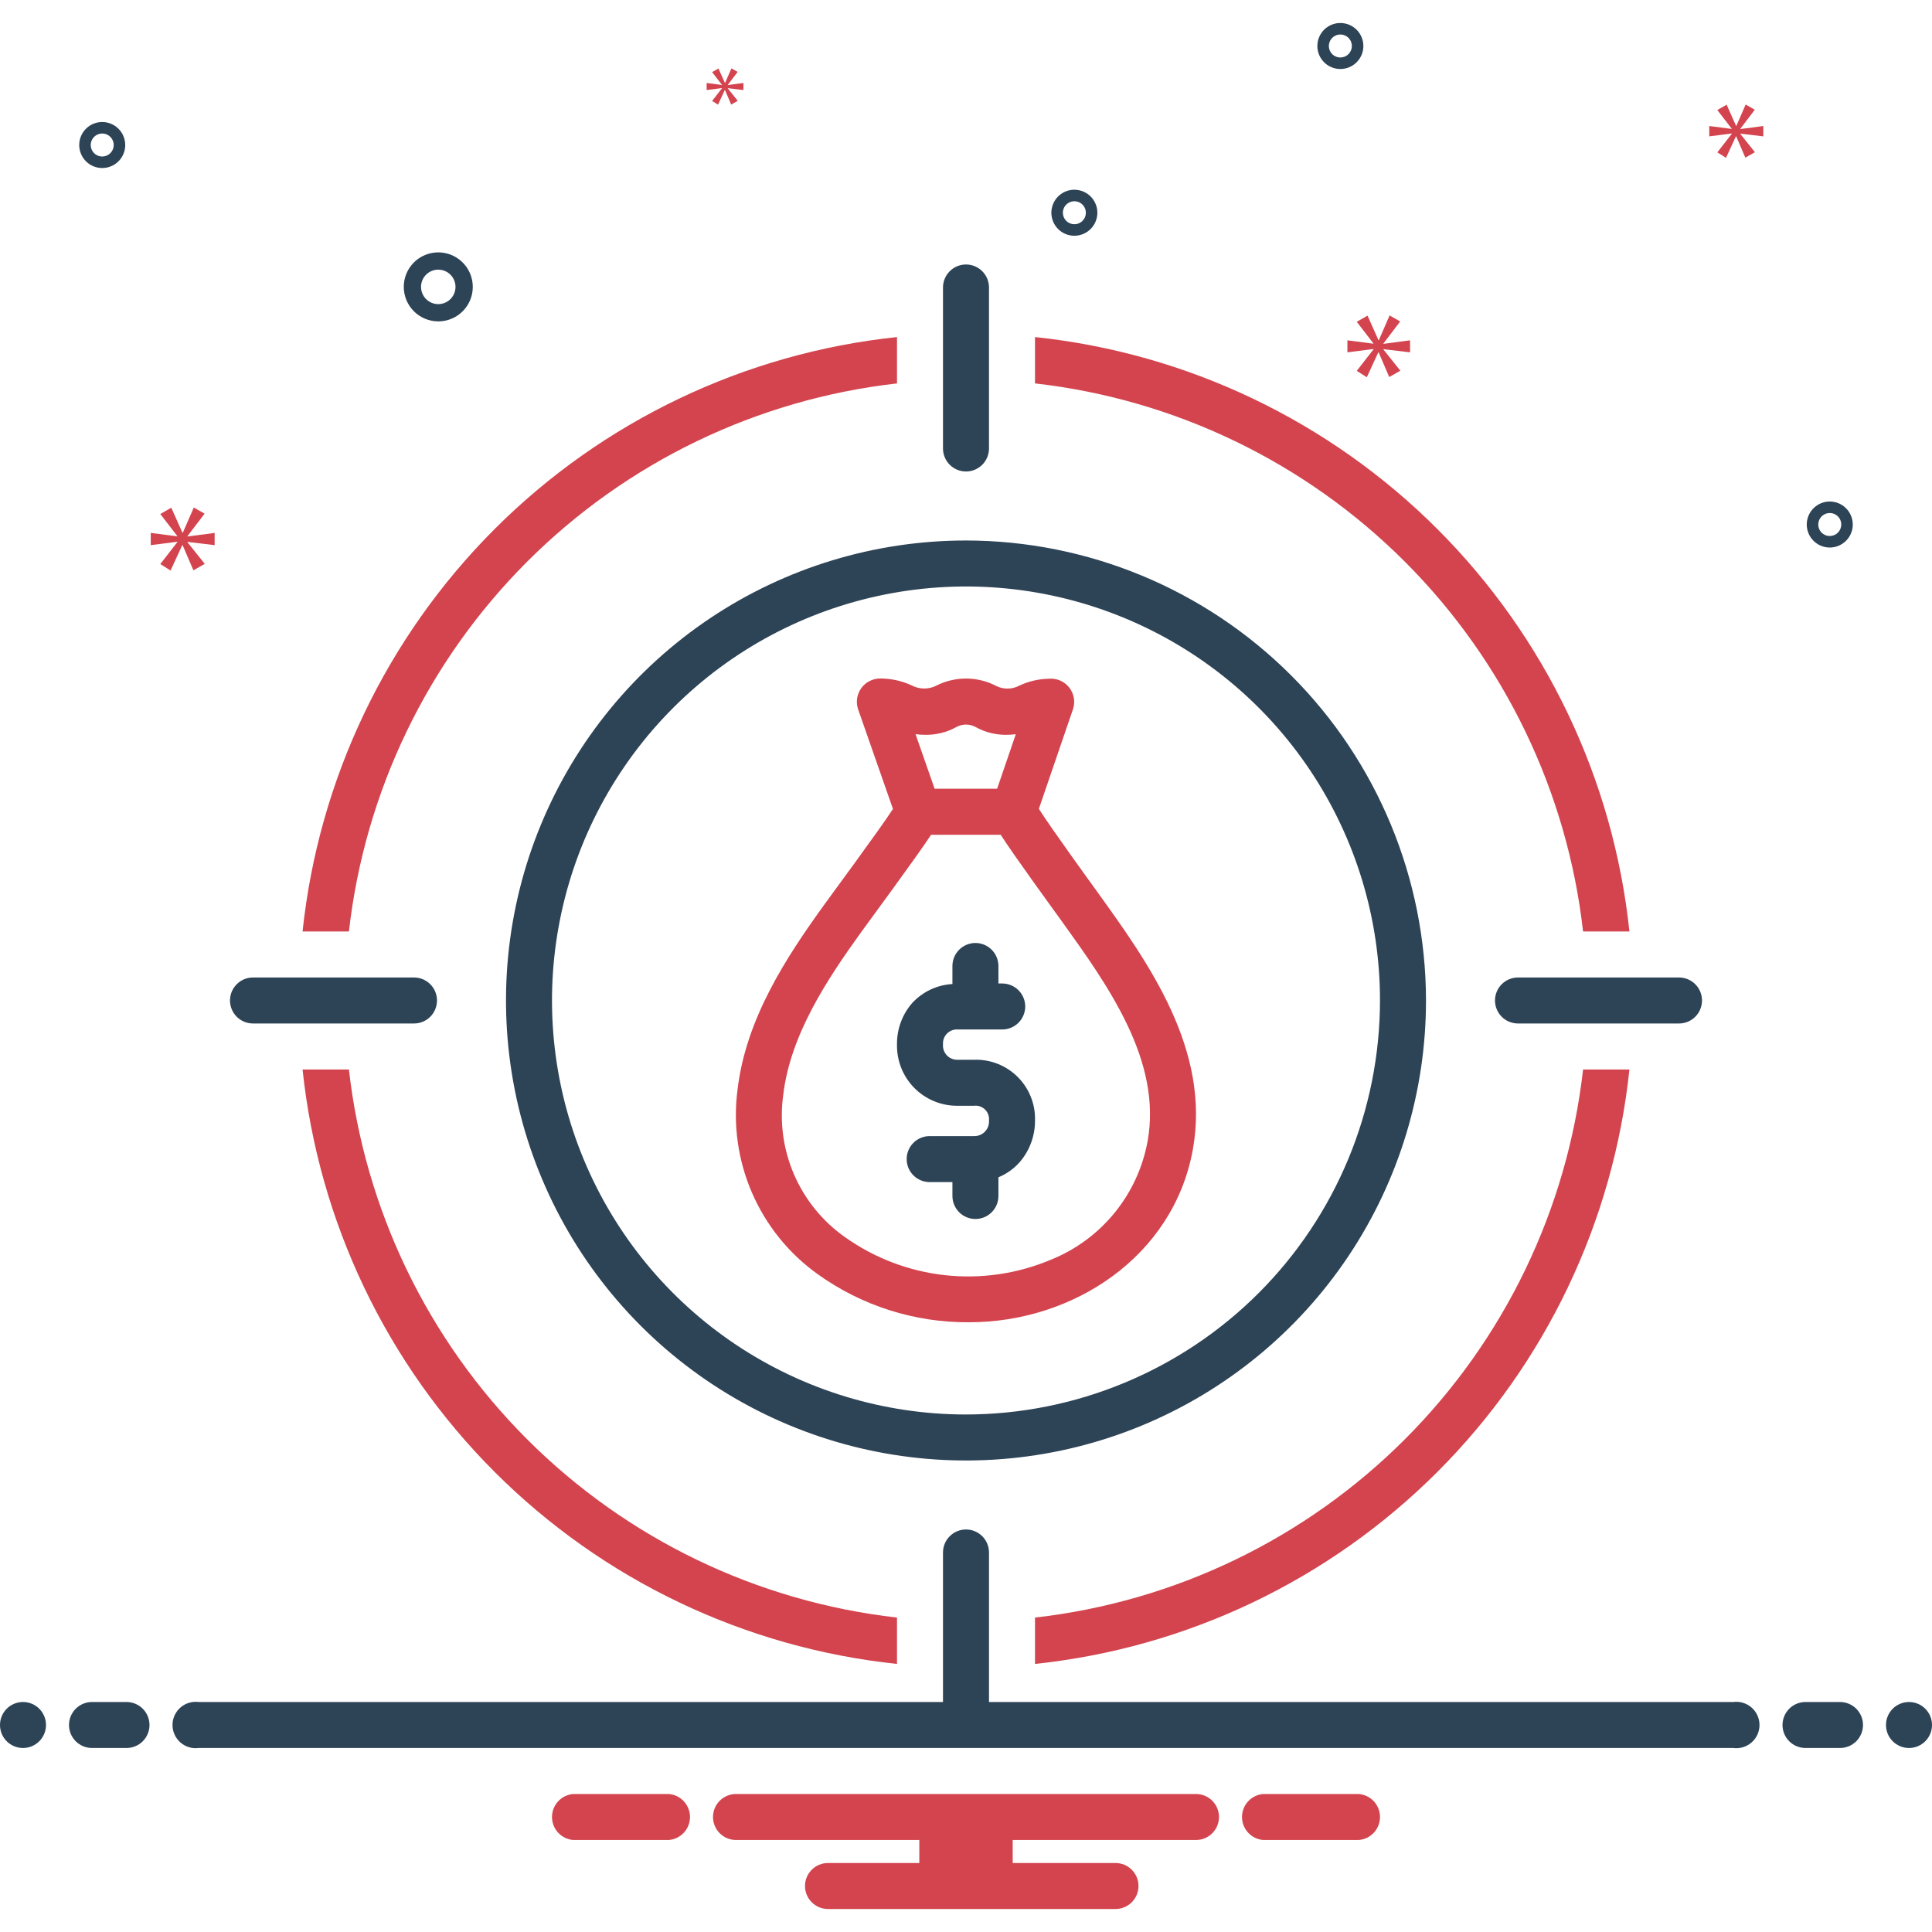 <svg width="150" height="150" viewBox="0 0 150 150" fill="none" xmlns="http://www.w3.org/2000/svg">
<g clip-path="url(#clip0_265_27)">
<path d="M80.657 62.798L83.312 55.047C83.404 54.762 83.423 54.458 83.368 54.163C83.314 53.869 83.186 53.593 82.998 53.36C82.809 53.127 82.566 52.944 82.29 52.829C82.013 52.714 81.712 52.669 81.414 52.699C80.627 52.715 79.852 52.896 79.14 53.232C78.87 53.376 78.571 53.454 78.265 53.461C77.959 53.468 77.656 53.404 77.38 53.273C76.646 52.885 75.828 52.682 74.998 52.682C74.168 52.682 73.35 52.885 72.616 53.272C72.327 53.402 72.012 53.465 71.695 53.455C71.379 53.446 71.068 53.364 70.788 53.217C70.025 52.863 69.194 52.679 68.352 52.678C68.064 52.675 67.78 52.742 67.523 52.871C67.266 53 67.043 53.189 66.874 53.422C66.704 53.655 66.593 53.924 66.549 54.209C66.504 54.493 66.528 54.784 66.619 55.057L69.329 62.807C68.384 64.277 64.489 69.554 63.969 70.274C61.066 74.305 57.914 79.069 57.262 84.597C56.905 87.321 57.294 90.091 58.387 92.612C59.48 95.134 61.236 97.311 63.468 98.914C66.895 101.378 71.016 102.69 75.236 102.661C83.338 102.661 91.111 97.547 92.612 89.25C94.014 81.501 89.147 74.738 85.236 69.303C84.826 68.732 81.583 64.27 80.657 62.798ZM74.227 56.46C74.461 56.325 74.728 56.254 74.999 56.254C75.27 56.254 75.536 56.325 75.771 56.46C76.5 56.861 77.321 57.064 78.153 57.051C78.392 57.05 78.63 57.034 78.867 57.003L77.416 61.238H72.564L71.082 57C71.334 57.034 71.589 57.051 71.844 57.051C72.676 57.063 73.497 56.86 74.227 56.46ZM89.098 88.614C88.724 90.654 87.839 92.567 86.527 94.173C85.215 95.78 83.517 97.029 81.593 97.803C78.997 98.898 76.164 99.312 73.364 99.004C70.563 98.696 67.888 97.677 65.593 96.043C63.861 94.82 62.498 93.145 61.655 91.2C60.811 89.255 60.519 87.115 60.809 85.015C61.361 80.335 64.225 76.029 66.868 72.362C67.378 71.652 71.293 66.353 72.289 64.81H77.693C78.67 66.349 81.932 70.825 82.338 71.389C86.037 76.529 90.23 82.357 89.098 88.614Z" fill="#D3444E"/>
<path d="M75.608 82.28H74.384C74.225 82.289 74.066 82.264 73.917 82.207C73.768 82.149 73.633 82.06 73.522 81.945C73.411 81.83 73.326 81.693 73.273 81.543C73.22 81.392 73.2 81.232 73.214 81.073C73.204 80.918 73.228 80.763 73.284 80.618C73.339 80.472 73.426 80.341 73.537 80.233C73.648 80.124 73.781 80.041 73.927 79.988C74.074 79.936 74.23 79.916 74.384 79.929H77.812C78.285 79.929 78.74 79.741 79.075 79.406C79.409 79.071 79.598 78.617 79.598 78.143C79.598 77.67 79.409 77.216 79.075 76.881C78.74 76.546 78.285 76.358 77.812 76.358H77.517V74.999C77.517 74.526 77.329 74.071 76.994 73.737C76.659 73.402 76.205 73.213 75.731 73.213C75.258 73.213 74.804 73.402 74.469 73.737C74.134 74.071 73.946 74.526 73.946 74.999V76.4C72.757 76.467 71.64 76.993 70.831 77.866C70.054 78.752 69.631 79.894 69.643 81.073C69.627 81.702 69.739 82.327 69.971 82.912C70.203 83.496 70.551 84.027 70.994 84.474C71.437 84.92 71.966 85.272 72.549 85.509C73.131 85.746 73.756 85.862 74.384 85.851H75.608C75.764 85.831 75.923 85.846 76.072 85.895C76.222 85.945 76.358 86.028 76.472 86.137C76.585 86.247 76.672 86.38 76.726 86.528C76.781 86.676 76.801 86.834 76.786 86.991C76.797 87.15 76.775 87.31 76.721 87.461C76.666 87.611 76.58 87.748 76.469 87.863C76.358 87.977 76.224 88.067 76.075 88.127C75.927 88.186 75.767 88.213 75.608 88.206H72.18C71.707 88.206 71.252 88.394 70.917 88.729C70.582 89.064 70.394 89.519 70.394 89.992C70.394 90.466 70.582 90.92 70.917 91.255C71.252 91.59 71.707 91.778 72.18 91.778H73.946V92.856C73.946 93.33 74.134 93.784 74.469 94.119C74.804 94.454 75.258 94.642 75.731 94.642C76.205 94.642 76.659 94.454 76.994 94.119C77.329 93.784 77.517 93.33 77.517 92.856V91.405C78.149 91.145 78.712 90.744 79.164 90.232C79.943 89.333 80.367 88.18 80.357 86.991C80.376 86.364 80.265 85.74 80.032 85.157C79.8 84.575 79.45 84.046 79.005 83.605C78.559 83.163 78.028 82.817 77.444 82.59C76.859 82.362 76.234 82.256 75.608 82.28Z" fill="#2D4356"/>
<path d="M75 41.964C67.936 41.964 61.031 44.058 55.158 47.982C49.285 51.907 44.707 57.485 42.004 64.01C39.301 70.537 38.594 77.717 39.972 84.645C41.35 91.573 44.751 97.937 49.746 102.932C54.741 107.926 61.105 111.328 68.032 112.706C74.96 114.084 82.141 113.377 88.667 110.673C95.193 107.97 100.771 103.393 104.695 97.52C108.62 91.646 110.714 84.741 110.714 77.678C110.703 68.209 106.937 59.131 100.242 52.436C93.546 45.741 84.469 41.974 75 41.964ZM75 109.821C68.643 109.821 62.428 107.935 57.142 104.404C51.856 100.872 47.737 95.852 45.304 89.978C42.871 84.105 42.234 77.642 43.475 71.407C44.715 65.172 47.776 59.445 52.272 54.949C56.767 50.454 62.494 47.393 68.729 46.153C74.964 44.912 81.427 45.549 87.3 47.982C93.174 50.414 98.194 54.534 101.726 59.82C105.258 65.106 107.143 71.32 107.143 77.678C107.133 86.2 103.744 94.37 97.718 100.396C91.692 106.421 83.522 109.811 75 109.821Z" fill="#2D4356"/>
<path d="M130.357 75.892H117.857C117.383 75.892 116.929 76.08 116.594 76.415C116.259 76.75 116.071 77.204 116.071 77.678C116.071 78.151 116.259 78.606 116.594 78.941C116.929 79.275 117.383 79.463 117.857 79.463H130.357C130.831 79.463 131.285 79.275 131.62 78.941C131.955 78.606 132.143 78.151 132.143 77.678C132.143 77.204 131.955 76.75 131.62 76.415C131.285 76.08 130.831 75.892 130.357 75.892Z" fill="#2D4356"/>
<path d="M33.928 77.678C33.928 77.204 33.74 76.75 33.405 76.415C33.071 76.08 32.616 75.892 32.143 75.892H19.643C19.169 75.892 18.715 76.08 18.38 76.415C18.045 76.75 17.857 77.204 17.857 77.678C17.857 78.151 18.045 78.606 18.38 78.941C18.715 79.275 19.169 79.463 19.643 79.463H32.143C32.616 79.463 33.071 79.275 33.405 78.941C33.74 78.606 33.928 78.151 33.928 77.678Z" fill="#2D4356"/>
<path d="M69.643 29.768V26.169C57.829 27.415 46.8 32.678 38.4 41.078C30 49.478 24.737 60.507 23.491 72.321H27.09C28.321 61.459 33.2 51.336 40.929 43.607C48.658 35.878 58.781 30.999 69.643 29.768Z" fill="#D3444E"/>
<path d="M122.91 72.321H126.509C125.263 60.507 120 49.478 111.6 41.078C103.2 32.678 92.171 27.415 80.357 26.169V29.768C91.219 30.999 101.341 35.878 109.071 43.607C116.8 51.336 121.679 61.459 122.91 72.321Z" fill="#D3444E"/>
<path d="M80.357 125.587V129.187C92.171 127.941 103.2 122.678 111.6 114.278C120 105.877 125.263 94.849 126.509 83.035H122.91C121.679 93.896 116.8 104.019 109.071 111.749C101.341 119.478 91.219 124.357 80.357 125.587Z" fill="#D3444E"/>
<path d="M27.09 83.035H23.491C24.737 94.849 30 105.877 38.4 114.278C46.8 122.678 57.829 127.941 69.643 129.187V125.587C58.781 124.357 48.658 119.478 40.929 111.749C33.2 104.019 28.321 93.896 27.09 83.035Z" fill="#D3444E"/>
<path d="M75 36.606C75.473 36.606 75.928 36.418 76.263 36.083C76.597 35.748 76.785 35.294 76.785 34.821V22.321C76.785 21.847 76.597 21.393 76.263 21.058C75.928 20.723 75.473 20.535 75 20.535C74.526 20.535 74.072 20.723 73.737 21.058C73.402 21.393 73.214 21.847 73.214 22.321V34.821C73.214 35.294 73.402 35.748 73.737 36.083C74.072 36.418 74.526 36.606 75 36.606Z" fill="#2D4356"/>
<path d="M34.027 24.952C34.557 24.952 35.075 24.795 35.515 24.501C35.956 24.207 36.299 23.788 36.502 23.299C36.705 22.809 36.758 22.271 36.654 21.751C36.551 21.232 36.296 20.754 35.921 20.38C35.547 20.005 35.069 19.75 34.55 19.647C34.03 19.543 33.492 19.596 33.002 19.799C32.513 20.002 32.094 20.345 31.8 20.786C31.506 21.226 31.349 21.744 31.349 22.274C31.349 22.984 31.632 23.665 32.134 24.167C32.636 24.669 33.317 24.951 34.027 24.952ZM34.027 20.934C34.292 20.934 34.551 21.013 34.771 21.16C34.991 21.307 35.163 21.517 35.264 21.761C35.366 22.006 35.392 22.275 35.341 22.535C35.289 22.795 35.161 23.034 34.974 23.221C34.787 23.408 34.548 23.536 34.288 23.587C34.029 23.639 33.759 23.613 33.515 23.511C33.27 23.41 33.061 23.238 32.913 23.018C32.766 22.798 32.688 22.539 32.688 22.274C32.688 21.919 32.829 21.578 33.081 21.327C33.331 21.076 33.672 20.935 34.027 20.934Z" fill="#2D4356"/>
<path d="M142.063 38.938C141.71 38.938 141.364 39.042 141.071 39.239C140.777 39.435 140.548 39.714 140.413 40.04C140.278 40.366 140.243 40.725 140.311 41.072C140.38 41.418 140.55 41.736 140.8 41.986C141.05 42.236 141.368 42.406 141.714 42.475C142.061 42.544 142.42 42.508 142.746 42.373C143.072 42.238 143.351 42.009 143.548 41.715C143.744 41.422 143.849 41.077 143.849 40.724C143.848 40.25 143.66 39.796 143.325 39.461C142.99 39.127 142.536 38.938 142.063 38.938ZM142.063 41.616C141.886 41.616 141.714 41.564 141.567 41.466C141.42 41.368 141.305 41.228 141.238 41.065C141.17 40.902 141.153 40.722 141.187 40.549C141.222 40.376 141.307 40.217 141.431 40.092C141.556 39.967 141.715 39.882 141.889 39.848C142.062 39.813 142.241 39.831 142.404 39.899C142.568 39.966 142.707 40.081 142.805 40.227C142.903 40.374 142.956 40.547 142.956 40.724C142.955 40.96 142.861 41.187 142.694 41.355C142.527 41.522 142.3 41.616 142.063 41.616Z" fill="#2D4356"/>
<path d="M7.937 9.474C7.584 9.474 7.239 9.578 6.945 9.774C6.651 9.971 6.422 10.25 6.287 10.576C6.152 10.902 6.117 11.261 6.186 11.608C6.255 11.954 6.425 12.272 6.674 12.522C6.924 12.772 7.242 12.942 7.589 13.011C7.935 13.079 8.294 13.044 8.62 12.909C8.947 12.774 9.226 12.545 9.422 12.251C9.618 11.958 9.723 11.612 9.723 11.259C9.722 10.786 9.534 10.332 9.199 9.997C8.864 9.662 8.411 9.474 7.937 9.474ZM7.937 12.152C7.76 12.152 7.588 12.1 7.441 12.002C7.294 11.903 7.18 11.764 7.112 11.601C7.045 11.438 7.027 11.258 7.061 11.085C7.096 10.912 7.181 10.753 7.306 10.628C7.431 10.503 7.59 10.418 7.763 10.383C7.936 10.349 8.116 10.367 8.279 10.434C8.442 10.502 8.581 10.616 8.679 10.763C8.778 10.91 8.83 11.083 8.83 11.259C8.83 11.496 8.736 11.723 8.568 11.89C8.401 12.058 8.174 12.152 7.937 12.152Z" fill="#2D4356"/>
<path d="M104.066 1.786C103.712 1.786 103.367 1.891 103.073 2.087C102.78 2.283 102.551 2.562 102.416 2.888C102.281 3.214 102.245 3.573 102.314 3.92C102.383 4.266 102.553 4.584 102.803 4.834C103.053 5.084 103.371 5.254 103.717 5.323C104.064 5.392 104.423 5.356 104.749 5.221C105.075 5.086 105.354 4.857 105.55 4.564C105.746 4.27 105.851 3.925 105.851 3.571C105.851 3.098 105.662 2.644 105.328 2.309C104.993 1.975 104.539 1.786 104.066 1.786ZM104.066 4.464C103.889 4.464 103.716 4.412 103.569 4.314C103.423 4.216 103.308 4.076 103.241 3.913C103.173 3.75 103.155 3.57 103.19 3.397C103.224 3.224 103.309 3.065 103.434 2.94C103.559 2.815 103.718 2.73 103.891 2.696C104.065 2.661 104.244 2.679 104.407 2.747C104.57 2.814 104.71 2.929 104.808 3.075C104.906 3.222 104.958 3.395 104.958 3.571C104.958 3.808 104.864 4.035 104.697 4.203C104.529 4.37 104.302 4.464 104.066 4.464Z" fill="#2D4356"/>
<path d="M85.199 16.517C85.199 16.164 85.094 15.819 84.898 15.525C84.702 15.232 84.423 15.003 84.097 14.868C83.77 14.733 83.411 14.697 83.065 14.766C82.719 14.835 82.4 15.005 82.151 15.255C81.901 15.505 81.731 15.823 81.662 16.169C81.593 16.515 81.629 16.875 81.764 17.201C81.899 17.527 82.128 17.806 82.421 18.002C82.715 18.198 83.06 18.303 83.413 18.303C83.887 18.303 84.341 18.114 84.675 17.78C85.01 17.445 85.199 16.991 85.199 16.517ZM82.52 16.517C82.52 16.341 82.573 16.168 82.671 16.021C82.769 15.875 82.909 15.76 83.072 15.693C83.235 15.625 83.414 15.607 83.588 15.642C83.761 15.676 83.92 15.761 84.045 15.886C84.17 16.011 84.255 16.17 84.289 16.343C84.324 16.517 84.306 16.696 84.238 16.859C84.171 17.022 84.056 17.162 83.909 17.26C83.763 17.358 83.59 17.41 83.413 17.41C83.177 17.41 82.95 17.316 82.782 17.149C82.615 16.981 82.521 16.754 82.52 16.517Z" fill="#2D4356"/>
<path d="M14.556 41.626L15.884 39.88L15.046 39.405L14.194 41.361H14.165L13.299 39.419L12.446 39.908L13.76 41.612V41.64L11.705 41.375V42.325L13.773 42.06V42.087L12.446 43.791L13.242 44.295L14.151 42.325H14.178L15.017 44.28L15.897 43.778L14.556 42.101V42.073L16.665 42.325V41.375L14.556 41.654V41.626Z" fill="#D3444E"/>
<path d="M56.054 6.854L55.29 7.836L55.749 8.125L56.272 6.991H56.288L56.77 8.117L57.278 7.828L56.505 6.862V6.846L57.72 6.991V6.444L56.505 6.604V6.588L57.27 5.583L56.788 5.31L56.296 6.436H56.28L55.782 5.318L55.29 5.599L56.047 6.58V6.596L54.864 6.444V6.991L56.054 6.838V6.854Z" fill="#D3444E"/>
<path d="M109.477 27.355V26.423L107.408 26.697V26.671L108.71 24.957L107.887 24.492L107.052 26.41H107.024L106.175 24.505L105.338 24.985L106.627 26.657V26.684L104.612 26.423V27.355L106.64 27.096V27.122L105.338 28.794L106.12 29.288L107.011 27.355H107.037L107.86 29.274L108.723 28.78L107.408 27.136V27.109L109.477 27.355Z" fill="#D3444E"/>
<path d="M135.119 9.996L136.242 8.519L135.532 8.117L134.811 9.771H134.787L134.055 8.129L133.333 8.543L134.445 9.985V10.009L132.707 9.784V10.588L134.456 10.363V10.387L133.333 11.829L134.007 12.254L134.776 10.588H134.799L135.508 12.242L136.253 11.817L135.119 10.398V10.375L136.903 10.588V9.784L135.119 10.02V9.996Z" fill="#D3444E"/>
<path d="M1.786 135.714C2.772 135.714 3.571 134.915 3.571 133.929C3.571 132.942 2.772 132.143 1.786 132.143C0.799 132.143 0 132.942 0 133.929C0 134.915 0.799 135.714 1.786 135.714Z" fill="#2D4356"/>
<path d="M9.821 132.143H7.143C6.669 132.143 6.215 132.331 5.88 132.666C5.545 133.001 5.357 133.455 5.357 133.929C5.357 134.402 5.545 134.856 5.88 135.191C6.215 135.526 6.669 135.714 7.143 135.714H9.821C10.295 135.714 10.749 135.526 11.084 135.191C11.419 134.856 11.607 134.402 11.607 133.929C11.607 133.455 11.419 133.001 11.084 132.666C10.749 132.331 10.295 132.143 9.821 132.143Z" fill="#2D4356"/>
<path d="M142.857 132.143H140.179C139.705 132.143 139.251 132.331 138.916 132.666C138.581 133.001 138.393 133.455 138.393 133.929C138.393 134.402 138.581 134.856 138.916 135.191C139.251 135.526 139.705 135.714 140.179 135.714H142.857C143.331 135.714 143.785 135.526 144.12 135.191C144.455 134.856 144.643 134.402 144.643 133.929C144.643 133.455 144.455 133.001 144.12 132.666C143.785 132.331 143.331 132.143 142.857 132.143Z" fill="#2D4356"/>
<path d="M148.214 135.714C149.2 135.714 150 134.915 150 133.929C150 132.942 149.2 132.143 148.214 132.143C147.228 132.143 146.428 132.942 146.428 133.929C146.428 134.915 147.228 135.714 148.214 135.714Z" fill="#2D4356"/>
<path d="M105.494 139.286H98.077C97.628 139.322 97.209 139.525 96.904 139.856C96.598 140.187 96.428 140.621 96.428 141.071C96.428 141.522 96.598 141.956 96.904 142.287C97.209 142.618 97.628 142.821 98.077 142.857H105.494C105.943 142.821 106.362 142.618 106.668 142.287C106.973 141.956 107.143 141.522 107.143 141.071C107.143 140.621 106.973 140.187 106.668 139.856C106.362 139.525 105.943 139.322 105.494 139.286Z" fill="#D3444E"/>
<path d="M51.923 139.286H44.505C44.057 139.322 43.638 139.525 43.332 139.856C43.027 140.187 42.857 140.621 42.857 141.071C42.857 141.522 43.027 141.956 43.332 142.287C43.638 142.618 44.057 142.821 44.505 142.857H51.923C52.372 142.821 52.791 142.618 53.096 142.287C53.402 141.956 53.572 141.522 53.572 141.071C53.572 140.621 53.402 140.187 53.096 139.856C52.791 139.525 52.372 139.322 51.923 139.286Z" fill="#D3444E"/>
<path d="M92.857 139.286H57.143C56.669 139.286 56.215 139.474 55.88 139.809C55.545 140.144 55.357 140.598 55.357 141.071C55.357 141.545 55.545 141.999 55.88 142.334C56.215 142.669 56.669 142.857 57.143 142.857H71.375V144.643H64.286C63.812 144.643 63.358 144.831 63.023 145.166C62.688 145.501 62.5 145.955 62.5 146.429C62.5 146.902 62.688 147.356 63.023 147.691C63.358 148.026 63.812 148.214 64.286 148.214H86.607C87.081 148.214 87.535 148.026 87.87 147.691C88.205 147.356 88.393 146.902 88.393 146.429C88.393 145.955 88.205 145.501 87.87 145.166C87.535 144.831 87.081 144.643 86.607 144.643H78.625V142.857H92.857C93.331 142.857 93.785 142.669 94.12 142.334C94.455 141.999 94.643 141.545 94.643 141.071C94.643 140.598 94.455 140.144 94.12 139.809C93.785 139.474 93.331 139.286 92.857 139.286Z" fill="#D3444E"/>
<path d="M134.573 132.143H76.786V120.535C76.786 120.061 76.597 119.607 76.263 119.272C75.928 118.937 75.474 118.749 75 118.749C74.526 118.749 74.072 118.937 73.737 119.272C73.402 119.607 73.214 120.061 73.214 120.535V132.143H15.427C15.173 132.11 14.915 132.131 14.67 132.206C14.425 132.28 14.198 132.406 14.006 132.575C13.813 132.744 13.659 132.952 13.553 133.186C13.448 133.419 13.393 133.672 13.393 133.929C13.393 134.185 13.448 134.438 13.553 134.671C13.659 134.905 13.813 135.113 14.006 135.282C14.198 135.451 14.425 135.577 14.67 135.652C14.915 135.726 15.173 135.747 15.427 135.714H134.573C134.827 135.747 135.085 135.726 135.33 135.652C135.575 135.577 135.801 135.451 135.994 135.282C136.187 135.113 136.341 134.905 136.446 134.671C136.552 134.438 136.607 134.185 136.607 133.929C136.607 133.672 136.552 133.419 136.446 133.186C136.341 132.952 136.187 132.744 135.994 132.575C135.801 132.406 135.575 132.28 135.33 132.206C135.085 132.131 134.827 132.11 134.573 132.143Z" fill="#2D4356"/>
</g>
<defs>
<clipPath id="clip0_265_27">
<rect width="150" height="150" fill="white"/>
</clipPath>
</defs>
</svg>
